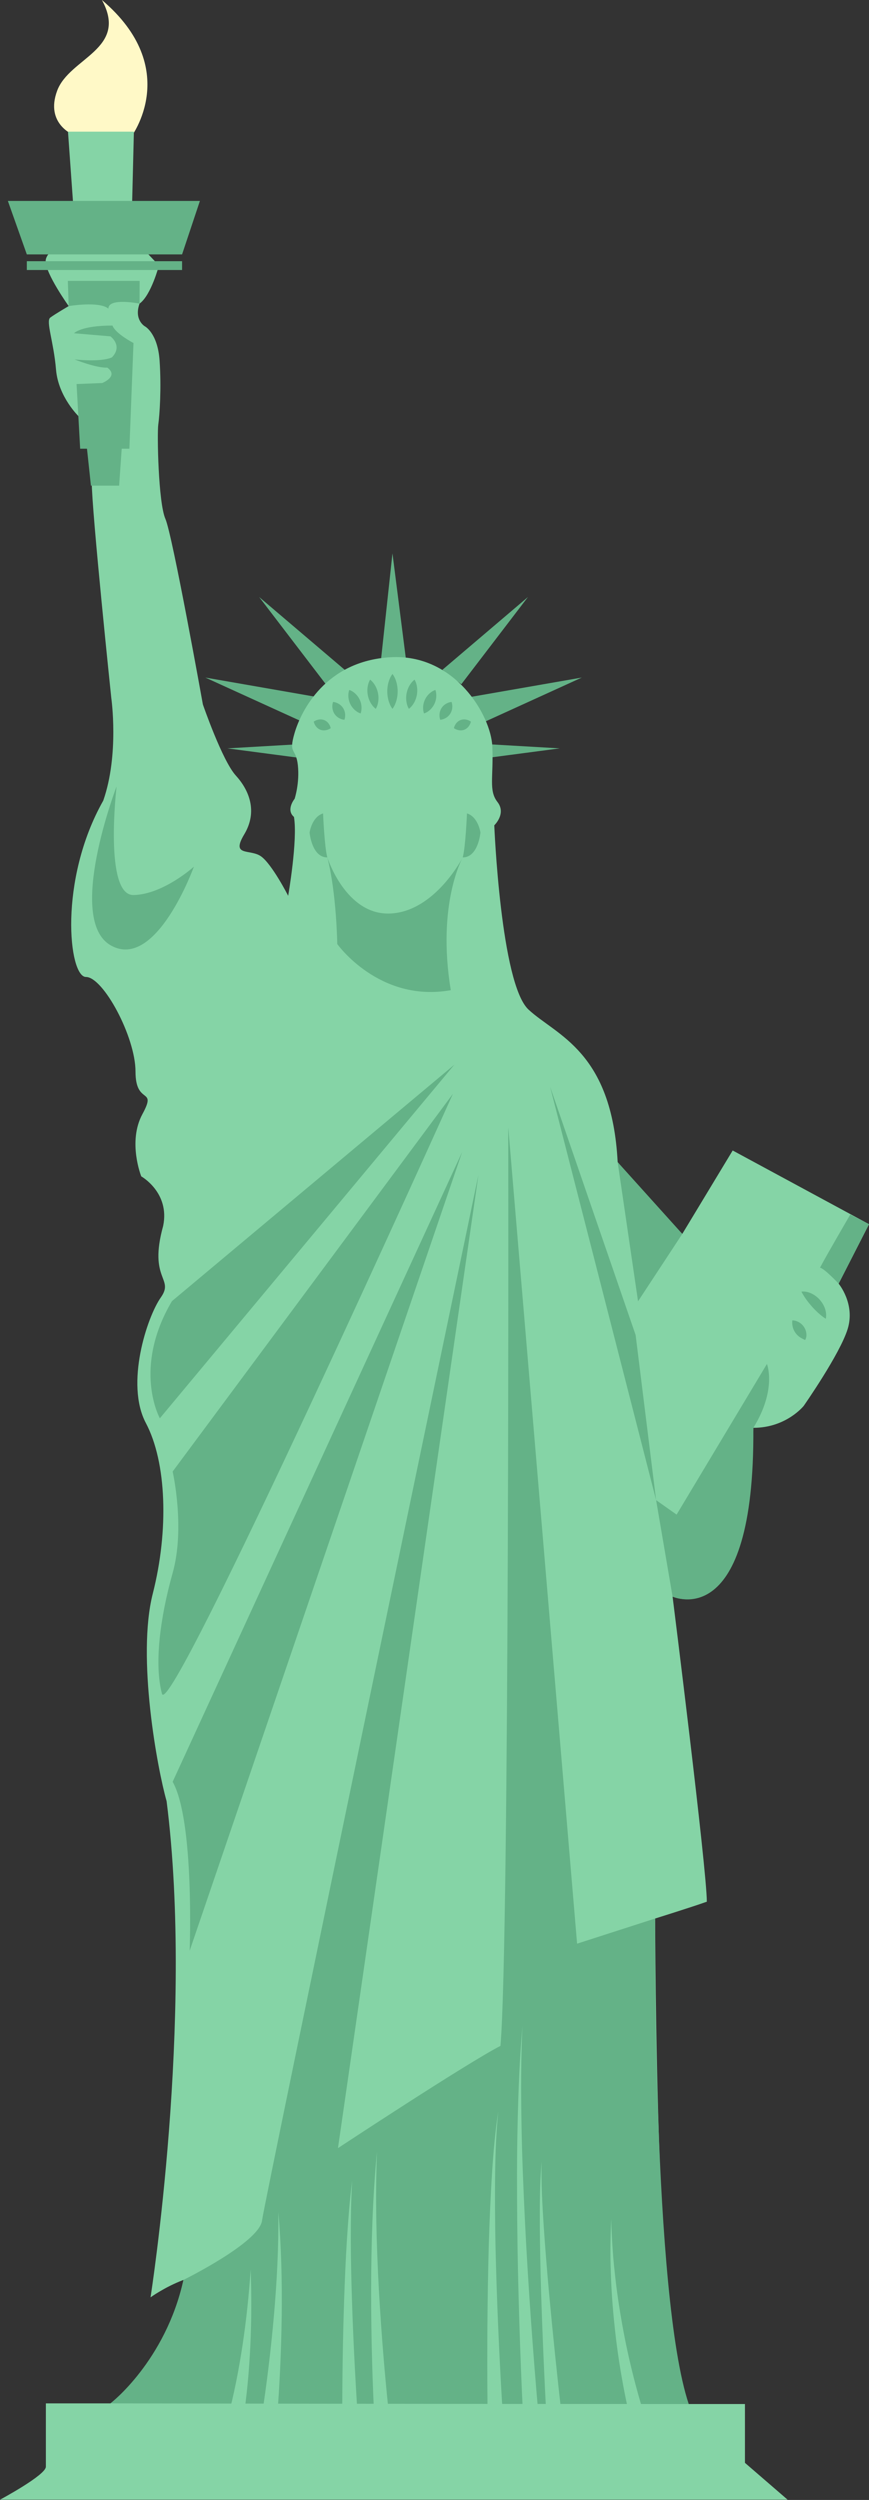 <?xml version="1.0" encoding="UTF-8" standalone="no"?><svg xmlns="http://www.w3.org/2000/svg" xmlns:xlink="http://www.w3.org/1999/xlink" fill="#000000" height="481.3" preserveAspectRatio="xMidYMid meet" version="1" viewBox="0.0 0.0 167.4 481.3" width="167.4" zoomAndPan="magnify"><rect x="0.0" y="0.0" width="167.4" height="481.3" fill="#333333" stroke="none"/><defs><clipPath id="a"><path d="M 0 25 L 167.398 25 L 167.398 481.25 L 0 481.25 Z M 0 25"/></clipPath><clipPath id="b"><path d="M 1 38 L 167.398 38 L 167.398 463 L 1 463 Z M 1 38"/></clipPath></defs><g><g id="change1_1"><path d="M 14.141 25.965 C 14.141 25.965 8.645 23.809 11.016 17.453 C 13.387 11.098 24.805 9.48 19.633 0 C 35.258 13.254 25.234 26.395 25.234 26.395 L 14.141 25.965" fill="#fff9c7"/></g><g id="change2_2"><path d="M 78.172 126.691 L 75.602 106.539 L 73.43 126.691 Z M 88.867 131.73 L 101.707 114.934 L 85.211 128.965 Z M 93.207 139.039 L 112.074 130.445 L 90.539 134.199 Z M 93.602 145.953 L 107.828 144.078 L 94.195 143.289 Z M 66.414 128.965 L 49.918 114.934 L 62.762 131.73 Z M 61.086 134.199 L 39.551 130.445 L 58.418 139.039 Z M 58.023 145.953 L 43.801 144.078 L 57.43 143.289 Z M 58.023 145.953" fill="#64b287"/></g><g clip-path="url(#a)" id="change3_1"><path d="M 13.098 25.348 L 25.793 25.348 L 25.293 45.512 L 30.617 51.109 C 30.617 51.109 29.125 56.836 26.883 58.453 C 25.766 61.566 27.879 62.809 27.879 62.809 C 27.879 62.809 30.367 64.055 30.742 69.406 C 31.113 74.758 30.742 79.984 30.492 81.73 C 30.242 83.473 30.492 96.789 31.863 99.898 C 33.23 103.012 39.082 135.621 39.082 135.621 C 39.082 135.621 42.816 146.449 45.43 149.312 C 48.043 152.176 49.66 156.281 47.047 160.637 C 44.434 164.992 48.168 163.375 50.281 164.867 C 52.398 166.363 55.512 172.461 55.512 172.461 C 55.512 172.461 57.379 161.758 56.629 157.277 C 55.012 155.906 56.754 153.789 56.754 153.789 C 56.754 153.789 57.75 150.805 57.379 147.32 C 57.004 143.836 55.512 145.328 56.754 141.098 C 58 136.863 62.727 127.281 75.176 126.535 C 87.621 125.789 94.59 137.734 94.84 143.711 C 95.09 149.684 94.094 152.176 95.836 154.414 C 97.578 156.652 95.215 158.895 95.215 158.895 C 95.215 158.895 96.457 189.387 101.809 194.367 C 107.16 199.344 117.863 202.332 118.984 223.738 C 126.203 232.824 131.434 237.555 131.434 237.555 L 141.141 221.496 L 167.402 235.688 L 161.551 247.137 C 161.551 247.137 164.785 250.996 163.293 255.852 C 161.801 260.703 154.828 270.66 154.828 270.66 C 154.828 270.66 151.469 274.891 145.121 274.891 C 144.375 314.348 129.562 307.379 129.562 307.379 C 129.562 307.379 136.16 359.898 136.16 366.121 C 133.035 367.23 126.203 369.359 126.203 369.359 C 126.203 369.359 126.328 461.086 132.676 462.832 C 139.148 462.832 143.504 462.832 143.504 462.832 L 143.504 474.156 L 151.719 481.25 L 0 481.25 C 0 481.25 8.836 476.52 8.836 474.902 C 8.836 473.285 8.836 462.707 8.836 462.707 L 21.281 462.707 C 21.281 462.707 31.863 454.863 35.348 438.934 C 31.738 440.301 29 442.293 29 442.293 C 29 442.293 37.422 388.707 32.094 346.766 C 30.32 340.551 26.324 319.023 29.43 306.816 C 32.539 294.613 32.094 281.52 28.102 273.973 C 24.105 266.43 28.32 253.559 30.984 249.785 C 33.648 246.012 28.543 246.453 31.43 236.023 C 32.762 229.59 27.211 226.48 27.211 226.48 C 27.211 226.48 24.551 219.824 27.434 214.496 C 30.32 209.172 26.102 212.945 26.102 206.289 C 26.102 199.629 19.891 188.09 16.559 188.09 C 13.23 188.09 11.234 169.449 19.891 154.137 C 22.996 145.258 21.441 134.387 21.441 134.387 C 21.441 134.387 17.668 98.434 17.668 92.664 C 17.668 86.895 15.227 80.234 15.227 80.234 C 15.227 80.234 11.234 76.465 10.789 71.137 C 10.348 65.812 8.793 61.816 9.68 61.148 C 10.57 60.484 13.23 58.93 13.23 58.93 C 13.23 58.93 8.793 52.719 8.793 50.277 C 8.793 47.836 14.547 45.617 14.547 45.617 L 13.098 25.348" fill="#85d4a6"/></g><g clip-path="url(#b)" id="change2_1"><path d="M 16.629 85.199 L 17.516 93.5 L 22.949 93.5 L 23.543 85.004 Z M 60.973 139.977 C 61.195 140.219 61.441 140.387 61.715 140.492 C 61.988 140.598 62.285 140.641 62.609 140.605 C 62.941 140.562 63.289 140.473 63.711 140.188 C 63.59 139.691 63.391 139.391 63.176 139.141 C 62.953 138.898 62.707 138.727 62.43 138.625 C 62.16 138.523 61.859 138.48 61.535 138.512 C 61.207 138.559 60.859 138.645 60.434 138.93 C 60.559 139.426 60.758 139.723 60.973 139.977 Z M 64.043 136.418 C 64.102 136.781 64.227 137.105 64.406 137.395 C 64.59 137.684 64.828 137.934 65.133 138.141 C 65.449 138.344 65.809 138.516 66.344 138.578 C 66.516 138.066 66.512 137.668 66.461 137.297 C 66.402 136.934 66.281 136.609 66.098 136.32 C 65.914 136.035 65.672 135.785 65.367 135.578 C 65.051 135.375 64.695 135.199 64.16 135.137 C 63.988 135.648 63.996 136.047 64.043 136.418 Z M 67.121 134.301 C 67.168 134.742 67.289 135.148 67.469 135.527 C 67.652 135.906 67.895 136.254 68.211 136.566 C 68.535 136.879 68.906 137.164 69.465 137.359 C 69.66 136.801 69.664 136.332 69.625 135.887 C 69.578 135.445 69.457 135.035 69.273 134.66 C 69.09 134.281 68.844 133.934 68.531 133.621 C 68.207 133.312 67.836 133.023 67.281 132.828 C 67.086 133.387 67.082 133.852 67.121 134.301 Z M 70.797 132.402 C 70.742 132.898 70.77 133.379 70.855 133.848 C 70.945 134.316 71.105 134.773 71.34 135.215 C 71.586 135.652 71.883 136.082 72.387 136.473 C 72.707 135.922 72.82 135.414 72.883 134.914 C 72.938 134.418 72.914 133.938 72.82 133.469 C 72.727 133 72.57 132.543 72.336 132.102 C 72.086 131.664 71.793 131.234 71.293 130.848 C 70.977 131.395 70.863 131.902 70.797 132.402 Z M 89.613 138.512 C 89.289 138.48 88.992 138.523 88.719 138.625 C 88.445 138.727 88.195 138.898 87.973 139.141 C 87.758 139.391 87.559 139.691 87.438 140.188 C 87.859 140.473 88.211 140.562 88.539 140.605 C 88.863 140.641 89.16 140.598 89.434 140.492 C 89.707 140.387 89.957 140.219 90.176 139.977 C 90.391 139.723 90.59 139.426 90.715 138.93 C 90.289 138.645 89.945 138.559 89.613 138.512 Z M 85.781 135.578 C 85.477 135.785 85.234 136.035 85.055 136.32 C 84.871 136.609 84.746 136.934 84.688 137.297 C 84.641 137.668 84.633 138.066 84.805 138.578 C 85.34 138.516 85.699 138.344 86.016 138.141 C 86.32 137.934 86.559 137.684 86.742 137.395 C 86.922 137.105 87.047 136.781 87.105 136.418 C 87.152 136.047 87.16 135.648 86.988 135.137 C 86.457 135.199 86.098 135.375 85.781 135.578 Z M 82.617 133.621 C 82.305 133.934 82.059 134.281 81.879 134.66 C 81.695 135.035 81.574 135.445 81.523 135.887 C 81.484 136.332 81.488 136.801 81.684 137.359 C 82.246 137.164 82.613 136.879 82.941 136.566 C 83.254 136.254 83.496 135.906 83.68 135.527 C 83.859 135.148 83.98 134.742 84.031 134.301 C 84.066 133.852 84.062 133.387 83.871 132.828 C 83.312 133.023 82.945 133.312 82.617 133.621 Z M 78.812 132.102 C 78.578 132.543 78.422 133 78.328 133.469 C 78.234 133.938 78.215 134.418 78.266 134.914 C 78.332 135.414 78.445 135.922 78.766 136.473 C 79.266 136.082 79.562 135.652 79.809 135.215 C 80.043 134.773 80.203 134.316 80.293 133.848 C 80.383 133.379 80.406 132.898 80.352 132.402 C 80.285 131.902 80.176 131.395 79.855 130.848 C 79.355 131.234 79.062 131.664 78.812 132.102 Z M 76.387 134.793 C 76.535 134.23 76.602 133.672 76.602 133.113 C 76.605 132.555 76.535 131.992 76.391 131.434 C 76.23 130.871 76.023 130.312 75.602 129.754 C 75.184 130.312 74.977 130.871 74.816 131.434 C 74.672 131.992 74.602 132.555 74.602 133.113 C 74.605 133.672 74.672 134.23 74.82 134.793 C 74.98 135.352 75.188 135.91 75.602 136.473 C 76.02 135.91 76.227 135.352 76.387 134.793 Z M 152.73 255.559 C 152.84 255.938 153 256.266 153.199 256.562 C 153.402 256.855 153.648 257.109 153.941 257.34 C 154.25 257.566 154.586 257.75 155.094 257.984 C 155.387 257.492 155.375 256.996 155.312 256.566 C 155.238 256.137 155.074 255.754 154.848 255.426 C 154.617 255.098 154.328 254.816 153.973 254.602 C 153.605 254.391 153.199 254.215 152.637 254.199 C 152.566 254.758 152.633 255.172 152.73 255.559 Z M 155.375 250.266 C 155.715 250.73 156.059 251.145 156.418 251.555 C 156.773 251.965 157.164 252.344 157.578 252.738 C 158.02 253.117 158.449 253.516 159.086 253.891 C 159.332 252.477 158.758 251.195 157.906 250.223 C 157.477 249.734 156.945 249.336 156.359 249.047 C 155.766 248.773 155.105 248.574 154.379 248.672 C 154.715 249.309 155.039 249.797 155.375 250.266 Z M 167.402 235.688 L 163.793 233.832 C 163.793 233.832 159.188 241.711 157.961 244.066 C 158.777 244.168 161.551 247.137 161.551 247.137 Z M 129.562 307.379 C 129.562 307.379 145.418 314.801 145.121 274.891 C 149.699 267.469 147.738 262.598 147.738 262.598 L 130.336 291.598 L 126.391 288.812 Z M 122.91 250.531 L 131.434 237.555 L 118.984 223.738 Z M 122.445 257.027 L 105.973 209.23 L 126.391 288.812 Z M 21.281 462.707 C 21.281 462.707 89.434 462.832 132.676 462.832 C 125.656 441.859 126.203 369.359 126.203 369.359 L 111.168 374.203 L 97.906 217.016 C 97.906 217.016 98.18 373.652 96.406 393.883 C 89.98 397.164 65.105 413.566 65.105 413.566 L 92.168 226.172 C 92.168 226.172 51.027 423.27 50.477 427.508 C 49.934 431.746 35.348 438.934 35.348 438.934 C 31.836 454.598 21.281 462.707 21.281 462.707 Z M 36.535 375.566 L 89.023 221.797 L 33.258 343.035 C 37.492 350.555 36.535 375.566 36.535 375.566 Z M 87.246 210.59 L 33.258 283.305 C 33.258 283.305 35.715 294.102 33.254 302.852 C 30.793 311.598 29.703 320.484 31.203 326.09 C 32.707 331.691 87.246 210.59 87.246 210.59 Z M 30.793 273.055 L 87.52 204.984 L 33.121 250.5 C 25.465 263.484 30.793 273.055 30.793 273.055 Z M 64.969 181.75 C 64.969 181.75 73.031 193.094 86.836 190.633 C 84.102 173.957 89.137 165.074 89.137 165.074 C 89.137 165.074 83.828 175.461 75.219 175.871 C 66.605 176.281 63.055 165.074 63.055 165.074 C 64.832 171.906 64.969 181.75 64.969 181.75 Z M 89.957 156.602 C 89.957 156.602 89.68 163.16 89.137 165.074 C 92.141 165.074 92.551 160.289 92.551 160.289 C 92.551 160.289 92.141 157.281 89.957 156.602 Z M 59.637 160.289 C 59.637 160.289 60.047 165.074 63.055 165.074 C 62.508 163.16 62.234 156.602 62.234 156.602 C 60.047 157.281 59.637 160.289 59.637 160.289 Z M 21.363 182.023 C 30.113 186.941 37.352 166.852 37.352 166.852 C 37.352 166.852 31.48 172.184 25.738 172.316 C 19.996 172.453 22.457 151.406 22.457 151.406 C 22.457 151.406 12.617 177.102 21.363 182.023 Z M 14.75 73.938 L 15.441 86.387 L 24.926 86.387 L 25.715 66.035 C 25.715 66.035 22.258 64.258 21.664 62.676 C 15.539 62.676 14.258 64.16 14.258 64.16 L 21.27 64.754 C 21.27 64.754 23.738 66.531 21.566 68.801 C 19.395 69.789 14.355 69.195 14.355 69.195 C 14.355 69.195 18.504 70.879 20.676 70.777 C 22.949 72.457 19.691 73.742 19.691 73.742 Z M 13.23 58.93 C 13.23 58.93 19.098 57.938 20.875 59.418 C 20.875 57.242 26.883 58.453 26.883 58.453 L 26.902 54.082 L 13.07 54.082 Z M 38.508 38.684 L 1.516 38.684 L 5.168 48.98 L 35.074 48.98 Z M 35.074 51.984 L 5.168 51.984 L 5.168 50.289 L 35.074 50.289 L 35.074 51.984" fill="#64b287"/></g><g id="change3_2"><path d="M 124.895 467.227 C 123.797 464.105 122.855 460.809 122.023 457.527 C 121.188 454.238 120.465 450.914 119.871 447.566 C 119.266 444.219 118.766 440.848 118.418 437.453 C 118.027 434.062 117.852 430.652 117.727 427.234 C 117.602 430.648 117.527 434.078 117.668 437.508 C 117.77 440.934 118.023 444.359 118.387 447.777 C 118.738 451.199 119.223 454.605 119.824 458 C 120.43 461.402 121.117 464.754 122.043 468.156 Z M 108.285 465.785 C 107.34 457.547 106.484 449.285 105.727 441.016 C 105.355 436.883 105.02 432.746 104.738 428.605 C 104.477 424.465 104.23 420.316 104.332 416.164 C 103.98 420.305 103.977 424.477 103.988 428.633 C 104.02 432.789 104.109 436.949 104.23 441.109 C 104.488 449.422 104.848 457.73 105.297 466.043 Z M 103.777 465.395 C 103.211 459.148 102.723 452.875 102.277 446.605 C 101.84 440.332 101.441 434.059 101.133 427.777 C 100.828 421.496 100.562 415.211 100.461 408.922 C 100.355 402.637 100.34 396.344 100.641 390.059 C 100.09 396.328 99.855 402.625 99.711 408.922 C 99.562 415.223 99.578 421.52 99.637 427.82 C 99.691 434.121 99.84 440.422 100.031 446.719 C 100.227 453.02 100.465 459.309 100.785 465.617 Z M 96.945 466.402 C 96.32 456.434 95.84 446.434 95.555 436.441 C 95.406 431.441 95.336 426.441 95.355 421.441 C 95.383 416.445 95.473 411.438 95.992 406.461 C 95.227 411.406 94.883 416.418 94.605 421.422 C 94.336 426.426 94.156 431.434 94.055 436.445 C 93.84 446.473 93.82 456.484 93.949 466.523 Z M 75.211 467.422 C 74.219 458.629 73.492 449.762 72.988 440.898 C 72.512 432.031 72.27 423.141 72.621 414.25 C 71.773 423.109 71.512 432.027 71.492 440.938 C 71.496 449.855 71.723 458.758 72.223 467.691 Z M 68.926 465.449 C 68.43 457.879 68.039 450.27 67.797 442.672 C 67.68 438.871 67.586 435.066 67.578 431.266 C 67.574 427.461 67.609 423.656 67.836 419.852 C 67.359 423.633 67.074 427.438 66.828 431.242 C 66.586 435.047 66.43 438.859 66.297 442.672 C 66.039 450.297 65.93 457.918 65.93 465.559 Z M 53.332 465.969 C 53.617 462.602 53.812 459.273 53.969 455.926 C 54.125 452.582 54.219 449.238 54.266 445.895 C 54.348 439.207 54.191 432.516 53.621 425.867 C 53.691 432.539 53.348 439.191 52.766 445.82 C 52.473 449.133 52.129 452.438 51.727 455.738 C 51.324 459.031 50.879 462.34 50.355 465.59 Z M 43.828 465.559 C 44.473 463.324 45.004 460.93 45.484 458.578 C 45.961 456.211 46.367 453.824 46.734 451.43 C 47.086 449.031 47.406 446.625 47.656 444.207 C 47.922 441.793 48.117 439.367 48.293 436.938 C 48.367 439.371 48.422 441.809 48.406 444.25 C 48.406 446.688 48.332 449.133 48.227 451.574 C 48.105 454.02 47.945 456.465 47.707 458.906 C 47.465 461.363 47.191 463.77 46.742 466.273 L 43.828 465.559" fill="#85d4a6"/></g></g></svg>